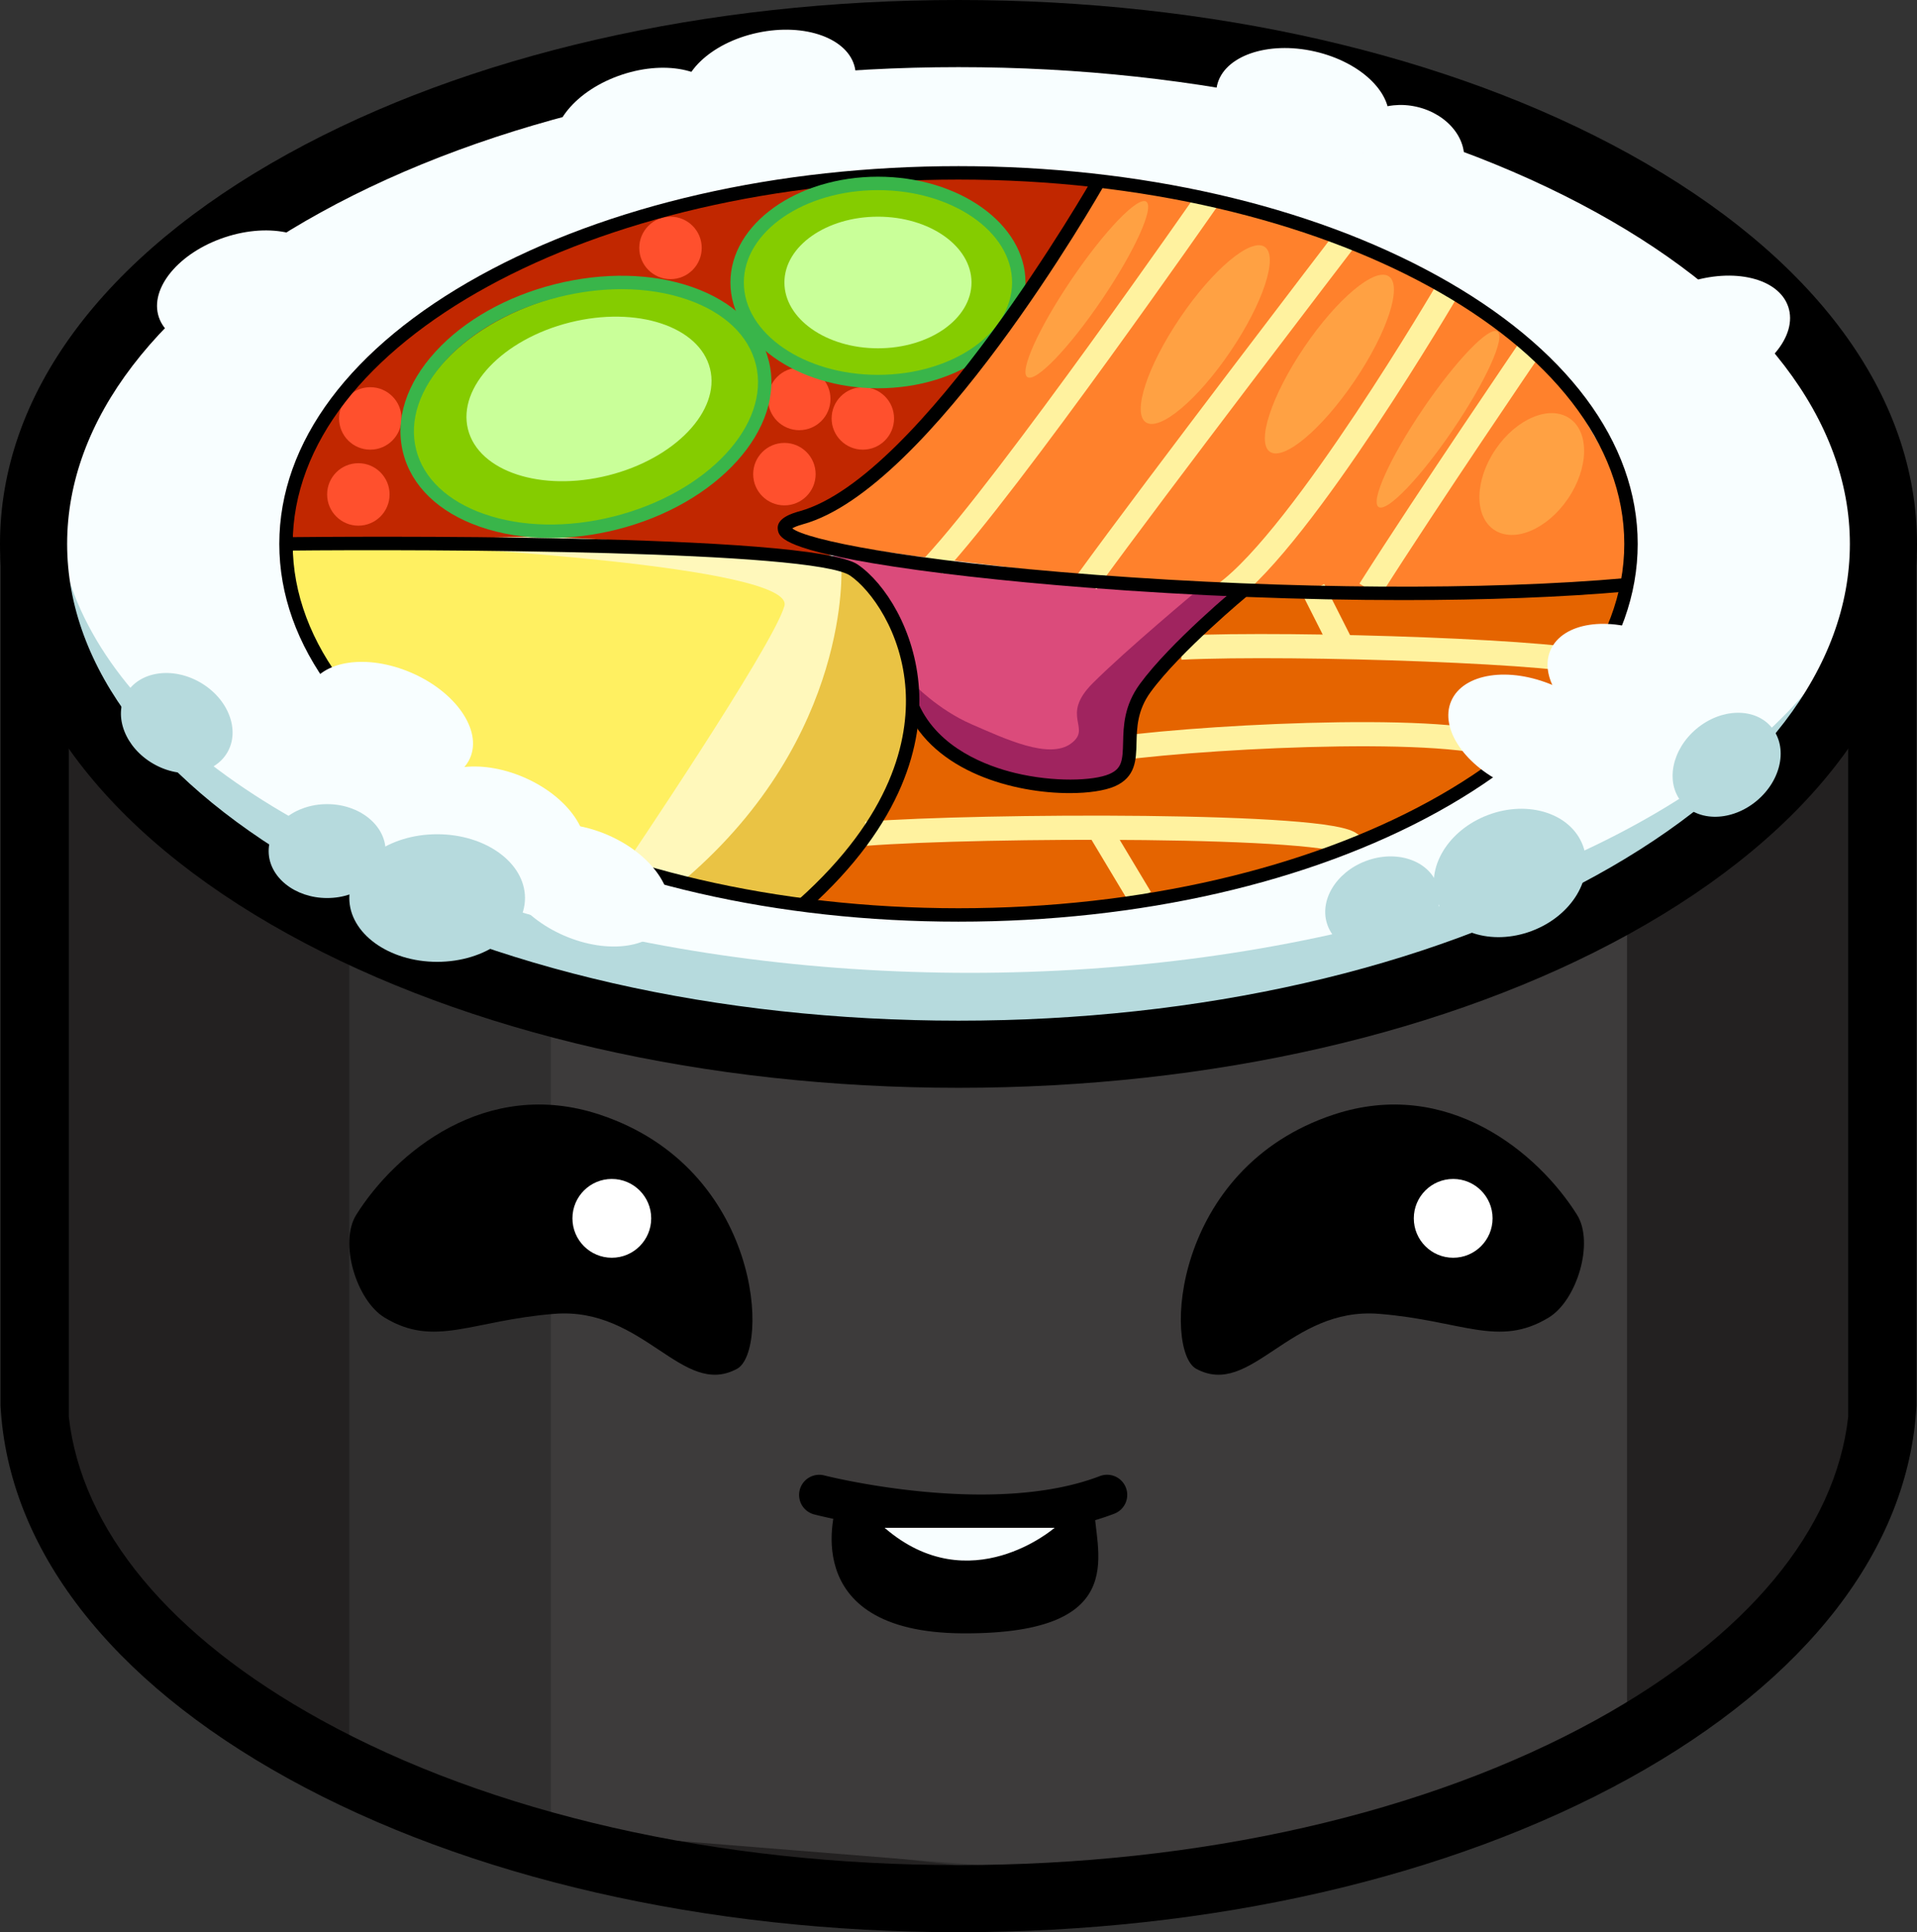 <svg xmlns="http://www.w3.org/2000/svg" width="713.906" height="719.414" viewBox="0 0 713.906 719.414"><rect x="0" y="0" width="713.906" height="719.414" fill="#333333" stroke="none"/><path d="M690.157 250.843l-76.977 89.819-86.667 27.278-124.96 23.002-137.707-10.653-.3 6.165C99.983 369.599 12.5 246.955 12.5 246.955v274.667l14.013 49.862 72 75.471 181.71 50.667v-3l74.548 13.667 149.138-21.334s83.737-24 85.837-25.333c2.1-1.333 86.647-53.48 86.647-53.48l25.013-86.52-11.249-270.78z" fill="#232121"/><path fill="#302f2f" d="M330.513 392.522l161.333-10.9 114.045-40.96v313.114l-196.859 46.751-278.948-31.942V350.363l200.429 42.16z"/><path fill="#3d3b3b" d="M373.96 392.522l135.88-10.9 96.051-40.96v313.114l-165.8 46.751-234.937-18.905v-331.26l168.806 42.16z"/><ellipse cx="361.18" cy="202.511" rx="340" ry="190.011" fill="#b6dadd"/><ellipse cx="361.18" cy="187.357" rx="340" ry="174.857" fill="#f8feff"/><path fill="#db4b7b" d="M309.7 206.955l14.59 8 15.597 32-.519 22.696 22.426 15.006 30.941 7.632h13.82l13.238-7.548 2.401-19.974 5.208-10.7 35.841-34.363-87.397-6.526-66.147-6.223z"/><path d="M409.032 67.356l-51.778 76.174-29.26 31.162-27.191 16.697-8.682 1.598 3.627 6.925 13.951 7.043-136.292-6.045-66.894 1.601s-4.784-32.392 31.386-67.011c36.17-34.619 111.798-57.863 111.798-57.863l68.372-13.277s56.765-1.381 90.963 2.996z" fill="#c12700"/><circle cx="297.648" cy="148.537" r="11.628" fill="#ff502d"/><circle cx="249.697" cy="92.303" r="11.628" fill="#ff502d"/><circle cx="321.327" cy="155.792" r="11.628" fill="#ff502d"/><circle cx="292.121" cy="176.534" r="11.628" fill="#ff502d"/><circle cx="133.454" cy="184.09" r="11.628" fill="#ff502d"/><circle cx="137.899" cy="155.792" r="11.628" fill="#ff502d"/><ellipse cx="326.957" cy="105.178" rx="52.444" ry="36.889" fill="#85cc00"/><ellipse cx="326.957" cy="105.178" rx="34.836" ry="24.504" fill="#c9ff99"/><ellipse cx="220.085" cy="151.483" rx="67.71" ry="42.777" transform="rotate(-14.082 220.085 151.483)" fill="#85cc00"/><ellipse cx="219.347" cy="148.537" rx="46.463" ry="29.354" transform="rotate(-14.082 219.347 148.537)" fill="#c9ff99"/><path fill="#fff061" d="M106.513 202.511l168 3.027 29.377 2.905 14.179 3.846 11.663 12.94 10.155 21.726-.519 22.696-19.486 44.887-20.958 22.392-71.078-16.022-64.444-28.153-25.306-23.034-14.241-16.596-9.993-17.267-7.349-25.347v-8z"/><path d="M158.068 203.44s138.328 7.071 134.053 22.182c-4.275 15.111-60.275 97.778-60.275 97.778l30.223 6.222 47.63-63.09 8.37-40.02v-14.223S203.4 191.924 158.068 203.44z" fill="#fff8bb"/><path d="M313.325 211.002s3.855 62.964-57.917 116.119l43.516 9.81s29.258-33.809 32.172-40.308c2.913-6.499 8.272-26.972 8.272-26.972l.519-22.696-10.155-21.726-16.407-14.227z" fill="#eac344"/><path fill="#ff812c" d="M409.032 67.356l-61.63 88.044-29.333 27.244-20.421 10.343h-5.527v6.925l47.766 7.043 79.906 9.504 95.023 3.245h52.141l38.223-1.193 2.213-11.556-5.769-31.11-24.889-42.667-50.222-32.328-51.423-20.176-44.133-12.385-21.925-.933z"/><path d="M449.757 74.157s-73.777 106.1-101.942 136.384M499.977 90.439s-69.464 90.739-95.242 126.29M539.173 107.743s-53.889 92.17-82.882 113.205M569.803 129.681s-37.328 54.749-59.734 90.023" fill="none" stroke="#fff29f" stroke-miterlimit="10" stroke-width="9"/><path d="M605.18 218.511s4.868 21.254-24.602 46.256c-29.47 25.003-46.885 38.092-94.712 56.204-76.834 29.096-186.942 15.96-186.942 15.96l20.958-22.393 11.214-17.915 8.272-26.972 16.812 11.25 23.222 8.1 22.15 3.288 18.241-7.548 2.401-19.974 5.208-10.7 21.604-21.847 14.237-12.516 141.937-1.193z" fill="#e56400"/><path d="M593.903 247.564c-5.115-4.704-111.914-8.478-154.157-6.43M562.311 279.808c-13.051-10.5-108.056-6.17-146.325-1.116M503.381 314.593c-5.649-8.037-139.087-7.385-180.916-4.181" fill="none" stroke="#fff29f" stroke-miterlimit="10" stroke-width="9"/><path d="M339.887 254.363s9.336 9.835 21.907 15.288 28.82 13.156 36.992 7.23c8.171-5.925-4.273-10.074 8.171-22.518 12.445-12.445 39.112-34.66 39.112-34.66l14.104-1.865-20.427 23.297-12.344 12.932-6.575 19.9-1.034 10.774-13.238 7.548-33.375-1.778-23.546-13.99-10.154-11.754.407-10.404z" fill="#a0245f"/><ellipse cx="448.851" cy="124.577" rx="39.456" ry="11.276" transform="rotate(-55.864 448.85 124.577)" fill="#ffa143"/><ellipse cx="495.073" cy="135.554" rx="39.456" ry="11.276" transform="rotate(-55.864 495.073 135.554)" fill="#ffa143"/><ellipse cx="535.526" cy="156.102" rx="39.456" ry="6.789" transform="rotate(-55.864 535.526 156.102)" fill="#ffa143"/><ellipse cx="404.735" cy="107.743" rx="39.456" ry="6.789" transform="rotate(-55.864 404.735 107.743)" fill="#ffa143"/><ellipse cx="570.438" cy="176.492" rx="25.057" ry="16.313" transform="rotate(-55.864 570.438 176.492)" fill="#ffa143"/><path fill="none" stroke="#fff29f" stroke-miterlimit="10" stroke-width="9" d="M409.032 308.18l15.703 26.183M499.977 240.899l-10.829-21.413"/><g><path d="M356.953 405.022c-94.082 0-182.726-20.316-249.603-57.208C38.125 309.627 0 258.024 0 202.511S38.125 95.395 107.35 57.208C174.227 20.317 262.87 0 356.953 0S539.68 20.317 606.556 57.208c69.226 38.187 107.35 89.79 107.35 145.303s-38.124 107.116-107.35 145.303c-66.876 36.892-155.52 57.208-249.603 57.208zm0-380.022c-89.931 0-174.286 19.212-237.527 54.098C58.534 112.688 25 156.517 25 202.511s33.534 89.824 94.426 123.413c63.24 34.886 147.596 54.098 237.527 54.098S531.24 360.81 594.48 325.924c60.892-33.589 94.426-77.418 94.426-123.413s-33.534-89.823-94.426-123.413C531.24 44.212 446.884 25 356.953 25z"/><path d="M356.953 343.162c-67.31 0-130.63-14.48-178.295-40.775-48.136-26.553-74.645-62.023-74.645-99.876s26.51-73.323 74.645-99.876C226.323 76.34 289.643 61.86 356.953 61.86s130.63 14.48 178.295 40.775c48.136 26.553 74.645 62.023 74.645 99.876s-26.51 73.323-74.645 99.876c-47.665 26.294-110.984 40.775-178.295 40.775zm0-276.302c-136.714 0-247.94 60.853-247.94 135.651s111.226 135.65 247.94 135.65 247.94-60.852 247.94-135.65-111.226-135.65-247.94-135.65z"/><path d="M688.29 238.511v288.944c-4.72 42.111-37.594 81.85-93.81 112.86-63.24 34.886-147.596 54.1-237.527 54.1s-174.286-19.214-237.527-54.1c-56.216-31.01-89.09-70.749-93.81-112.86V238.511L.195 206.955V523.4c2.857 53.033 40.638 102.113 107.154 138.806 66.877 36.892 155.52 57.208 249.603 57.208s182.727-20.316 249.603-57.208c66.517-36.693 104.297-85.773 107.155-138.806V206.955l-25.42 31.556z"/><path d="M326.958 144.566c-30.297 0-54.945-17.67-54.945-39.388s24.648-39.389 54.945-39.389 54.944 17.67 54.944 39.389-24.648 39.388-54.944 39.388zm0-73.777c-27.54 0-49.945 15.427-49.945 34.389s22.405 34.388 49.945 34.388 49.944-15.426 49.944-34.388-22.405-34.389-49.944-34.389z" fill="#39b54a"/><path d="M204.953 200.298c-9.363 0-18.312-1.409-26.332-4.216-15.273-5.346-25.398-15.119-28.508-27.517-3.11-12.398 1.203-25.792 12.145-37.714 10.681-11.64 26.483-20.538 44.494-25.055s36.142-4.132 51.053 1.087c15.274 5.347 25.398 15.12 28.507 27.517 6.32 25.192-19.089 53.35-56.639 62.77-8.324 2.088-16.674 3.128-24.72 3.128zm26.527-92.634c-7.635 0-15.576.991-23.51 2.982-17.074 4.282-32 12.659-42.028 23.585-9.768 10.643-13.667 22.404-10.98 33.118 2.688 10.713 11.677 19.241 25.311 24.014 13.999 4.9 31.11 5.24 48.184.957 34.876-8.748 58.654-34.185 53.006-56.703-2.688-10.713-11.676-19.242-25.31-24.014-7.493-2.623-15.88-3.94-24.673-3.94z" fill="#39b54a"/><path d="M522.426 223.432c-37.243 0-77.775-1.557-117.612-4.644-31.171-2.416-59.543-5.643-79.887-9.088-34.034-5.763-34.82-10.068-35.242-12.38-.82-4.495 5.702-6.311 8.157-6.995C343.13 177.713 406.42 67.257 407.052 66.143l4.346 2.473c-2.63 4.622-64.95 113.364-112.214 126.526-2.34.651-3.545 1.215-4.146 1.577 5.289 4.207 42.269 11.973 113.32 17.324 71.624 5.395 145.385 5.832 197.31 1.17l.447 4.98c-24.103 2.164-52.762 3.239-83.69 3.239z"/><path d="M300.588 338.795l-3.33-3.73c35.137-31.354 41.145-59.816 39.997-78.172-1.358-21.726-13.067-37.347-20.606-42.546-13.562-9.353-156.27-9.912-210.109-9.336l-.054-5c19.978-.213 195.664-1.737 213.002 10.22 9.996 6.894 21.382 24.339 22.758 46.35 1.216 19.462-5.024 49.524-41.658 82.214z"/><path d="M398.314 295.299c-20.433 0-50.28-7.718-60.71-31.026l4.565-2.042c7.373 16.478 25.595 23.083 35.8 25.554 14.448 3.497 29.198 2.965 35.115.428 4.737-2.03 5.007-5.062 5.165-11.725.146-6.114.326-13.723 6.245-21.822 11.315-15.482 36.082-36.022 37.131-36.89l3.186 3.854c-.252.209-25.336 21.011-36.28 35.986-4.994 6.834-5.147 13.293-5.283 18.99-.15 6.304-.306 12.822-8.195 16.203-3.612 1.548-9.6 2.49-16.739 2.49zM143.202 490.555c-10.466-6.355-17.032-27.894-10.525-38.266 14.462-23.053 48.18-51.297 90.523-37.333 60.646 20 63.374 88.111 51.313 94.666-20.444 11.111-34.667-23.11-68.076-20.444-30.965 2.471-44.49 12.76-63.235 1.378zM576.768 490.555c10.466-6.355 17.032-27.894 10.525-38.266-14.462-23.053-48.18-51.297-90.523-37.333-60.646 20-63.374 88.111-51.313 94.666 20.445 11.111 34.667-23.11 68.076-20.444 30.965 2.471 44.49 12.76 63.235 1.378zM311.55 560.284s-16.176 47.562 47.112 47.857c64.888.302 48.295-32.307 48.888-47.857h-96z"/><path d="M365.088 571.484c-31.92 0-60.16-7.178-61.939-7.64a7.5 7.5 0 0 1 3.762-14.52c.617.159 62.225 15.78 102.694.258a7.5 7.5 0 0 1 5.372 14.006c-15.458 5.929-33.178 7.896-49.89 7.896z"/><circle cx="227.846" cy="453.622" r="14.667" fill="#fff"/><circle cx="541.18" cy="453.622" r="14.667" fill="#fff"/><path d="M329.44 568.848h63.295s-31.555 27.44-63.295 0z" fill="#f8feff"/></g><g><ellipse cx="514.816" cy="336.93" rx="21.778" ry="17.481" transform="rotate(-20.632 514.816 336.93)" fill="#b6dadd"/><ellipse cx="562.311" cy="325.025" rx="29.025" ry="23.075" transform="rotate(-20.632 562.311 325.025)" fill="#b6dadd"/><ellipse cx="523.675" cy="56.801" rx="17.481" ry="21.778" transform="rotate(-77.186 523.674 56.801)" fill="#f8feff"/><ellipse cx="485.098" cy="39.079" rx="20.422" ry="32.676" transform="rotate(-77.186 485.098 39.08)" fill="#f8feff"/><ellipse cx="286.436" cy="32.16" rx="32.676" ry="20.422" transform="rotate(-12.056 286.436 32.16)" fill="#f8feff"/><ellipse cx="145.083" cy="269.225" rx="20.422" ry="32.676" transform="rotate(-66.639 145.083 269.225)" fill="#f8feff"/><ellipse cx="187.034" cy="308.18" rx="20.422" ry="32.676" transform="rotate(-66.639 187.034 308.18)" fill="#f8feff"/><ellipse cx="218.213" cy="329.622" rx="20.422" ry="32.676" transform="rotate(-66.639 218.213 329.622)" fill="#f8feff"/><ellipse cx="570.438" cy="273.966" rx="20.422" ry="32.676" transform="rotate(-66.639 570.438 273.966)" fill="#f8feff"/><ellipse cx="607.393" cy="255.063" rx="20.422" ry="32.676" transform="rotate(-66.639 607.393 255.063)" fill="#f8feff"/><ellipse cx="238.068" cy="47.178" rx="32.676" ry="20.422" transform="rotate(-18.392 238.068 47.178)" fill="#f8feff"/><ellipse cx="90.15" cy="107.743" rx="32.676" ry="20.422" transform="rotate(-18.392 90.15 107.743)" fill="#f8feff"/><ellipse cx="634.964" cy="124.577" rx="32.676" ry="20.422" transform="rotate(-18.392 634.964 124.577)" fill="#f8feff"/><ellipse cx="121.826" cy="316.881" rx="21.778" ry="17.481" fill="#b6dadd"/><ellipse cx="65.826" cy="269.225" rx="17.481" ry="21.778" transform="rotate(-60 65.826 269.225)" fill="#b6dadd"/><ellipse cx="643.013" cy="284.743" rx="21.778" ry="17.481" transform="rotate(-39.873 643.013 284.743)" fill="#b6dadd"/><ellipse cx="162.798" cy="334.363" rx="32.714" ry="23.756" fill="#b6dadd"/></g></svg>